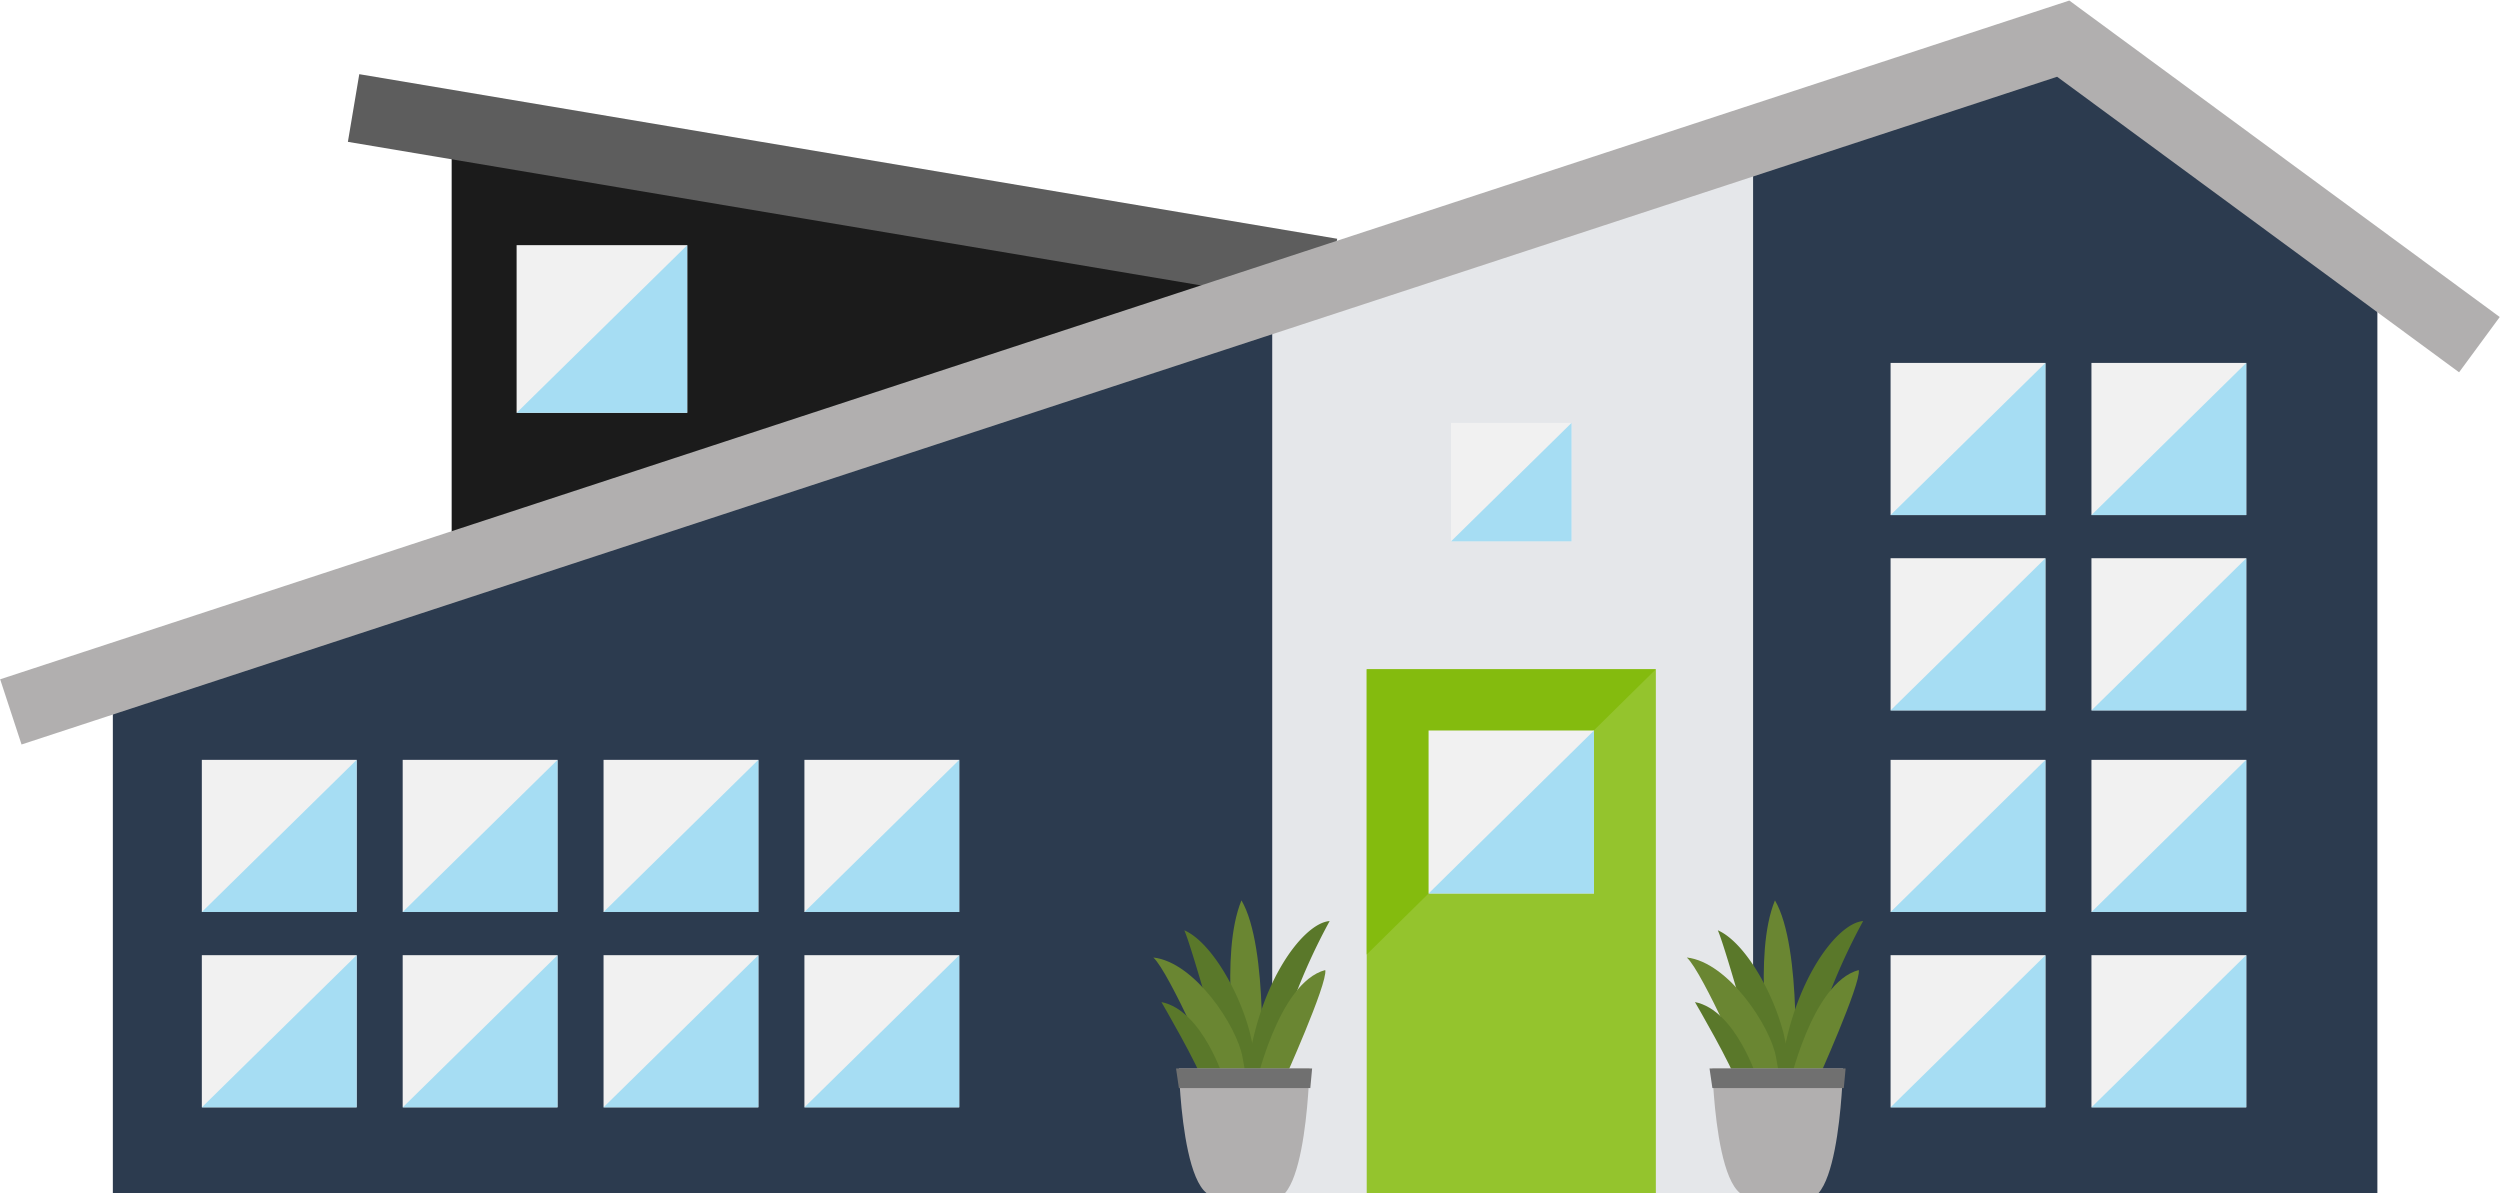 <svg xmlns="http://www.w3.org/2000/svg" xmlns:xlink="http://www.w3.org/1999/xlink" width="227.938" height="108.804" viewBox="0 0 227.938 108.804">
  <defs>
    <clipPath id="clip-path">
      <rect id="Rectangle_44218" data-name="Rectangle 44218" width="227.938" height="108.804" fill="none"/>
    </clipPath>
    <clipPath id="clip-path-3">
      <rect id="Rectangle_44229" data-name="Rectangle 44229" width="12.407" height="1.786" fill="#707070"/>
    </clipPath>
  </defs>
  <g id="Group_27711" data-name="Group 27711" transform="translate(-954 -4656)">
    <g id="Group_27710" data-name="Group 27710" transform="translate(954 4656)">
      <path id="Path_98404" data-name="Path 98404" d="M10.144,64.267v44.456H216.613V26.507L187.6,5.674Z" transform="translate(0.145 0.081)" fill="#2c3b4f"/>
      <path id="Path_98405" data-name="Path 98405" d="M114.357,25.433V108.64H158.2v-97.2Z" transform="translate(1.638 0.164)" fill="#e5e7ea"/>
      <path id="Path_98406" data-name="Path 98406" d="M114.627,27.784,40.6,49.209V13.744l59.895,7.44Z" transform="translate(0.581 0.197)" fill="#1b1b1b"/>
      <rect id="Rectangle_44200" data-name="Rectangle 44200" width="14.115" height="13.872" transform="translate(18.402 87.088)" fill="#f1f1f1"/>
      <path id="Path_98407" data-name="Path 98407" d="M18.142,99.73,32.257,85.858V99.73Z" transform="translate(0.26 1.23)" fill="#a6ddf3"/>
      <rect id="Rectangle_44201" data-name="Rectangle 44201" width="14.115" height="13.872" transform="translate(73.343 87.088)" fill="#f1f1f1"/>
      <path id="Path_98408" data-name="Path 98408" d="M72.307,99.73,86.422,85.858V99.73Z" transform="translate(1.036 1.23)" fill="#a6ddf3"/>
      <rect id="Rectangle_44202" data-name="Rectangle 44202" width="14.115" height="13.872" transform="translate(36.715 87.088)" fill="#f1f1f1"/>
      <path id="Path_98409" data-name="Path 98409" d="M36.2,99.73,50.312,85.858V99.73Z" transform="translate(0.518 1.23)" fill="#a6ddf3"/>
      <rect id="Rectangle_44203" data-name="Rectangle 44203" width="14.115" height="13.872" transform="translate(55.029 87.088)" fill="#f1f1f1"/>
      <path id="Path_98410" data-name="Path 98410" d="M54.252,99.73,68.367,85.858V99.73Z" transform="translate(0.777 1.23)" fill="#a6ddf3"/>
      <rect id="Rectangle_44204" data-name="Rectangle 44204" width="14.115" height="13.872" transform="translate(190.688 87.088)" fill="#f1f1f1"/>
      <path id="Path_98411" data-name="Path 98411" d="M188,99.73,202.11,85.858V99.73Z" transform="translate(2.693 1.23)" fill="#a6ddf3"/>
      <rect id="Rectangle_44205" data-name="Rectangle 44205" width="14.115" height="13.872" transform="translate(172.374 87.088)" fill="#f1f1f1"/>
      <path id="Path_98412" data-name="Path 98412" d="M169.94,99.73l14.115-13.872V99.73Z" transform="translate(2.434 1.23)" fill="#a6ddf3"/>
      <rect id="Rectangle_44206" data-name="Rectangle 44206" width="14.115" height="13.872" transform="translate(190.688 69.28)" fill="#f1f1f1"/>
      <path id="Path_98413" data-name="Path 98413" d="M188,82.174,202.11,68.3V82.174Z" transform="translate(2.693 0.978)" fill="#a6ddf3"/>
      <rect id="Rectangle_44207" data-name="Rectangle 44207" width="14.115" height="13.872" transform="translate(172.374 69.28)" fill="#f1f1f1"/>
      <path id="Path_98414" data-name="Path 98414" d="M169.94,82.174,184.056,68.3V82.174Z" transform="translate(2.434 0.978)" fill="#a6ddf3"/>
      <rect id="Rectangle_44208" data-name="Rectangle 44208" width="14.115" height="13.872" transform="translate(190.688 50.896)" fill="#f1f1f1"/>
      <path id="Path_98415" data-name="Path 98415" d="M188,64.049,202.11,50.178V64.049Z" transform="translate(2.693 0.719)" fill="#a6ddf3"/>
      <rect id="Rectangle_44209" data-name="Rectangle 44209" width="14.115" height="13.872" transform="translate(172.374 50.896)" fill="#f1f1f1"/>
      <path id="Path_98416" data-name="Path 98416" d="M169.94,64.049l14.115-13.872V64.049Z" transform="translate(2.434 0.719)" fill="#a6ddf3"/>
      <rect id="Rectangle_44210" data-name="Rectangle 44210" width="14.115" height="13.872" transform="translate(190.688 33.089)" fill="#f1f1f1"/>
      <path id="Path_98417" data-name="Path 98417" d="M188,46.494,202.11,32.622V46.494Z" transform="translate(2.693 0.467)" fill="#a6ddf3"/>
      <rect id="Rectangle_44211" data-name="Rectangle 44211" width="14.115" height="13.872" transform="translate(172.374 33.089)" fill="#f1f1f1"/>
      <path id="Path_98418" data-name="Path 98418" d="M169.94,46.494l14.115-13.872V46.494Z" transform="translate(2.434 0.467)" fill="#a6ddf3"/>
      <rect id="Rectangle_44212" data-name="Rectangle 44212" width="10.988" height="10.798" transform="translate(132.297 38.56)" fill="#f1f1f1"/>
      <path id="Path_98419" data-name="Path 98419" d="M130.429,48.815l10.988-10.8v10.8Z" transform="translate(1.868 0.544)" fill="#a6ddf3"/>
      <rect id="Rectangle_44213" data-name="Rectangle 44213" width="14.115" height="13.872" transform="translate(18.402 69.28)" fill="#f1f1f1"/>
      <path id="Path_98420" data-name="Path 98420" d="M18.142,82.174,32.257,68.3V82.174Z" transform="translate(0.26 0.978)" fill="#a6ddf3"/>
      <rect id="Rectangle_44214" data-name="Rectangle 44214" width="14.115" height="13.872" transform="translate(73.343 69.28)" fill="#f1f1f1"/>
      <path id="Path_98421" data-name="Path 98421" d="M72.307,82.174,86.422,68.3V82.174Z" transform="translate(1.036 0.978)" fill="#a6ddf3"/>
      <rect id="Rectangle_44215" data-name="Rectangle 44215" width="14.115" height="13.872" transform="translate(36.715 69.28)" fill="#f1f1f1"/>
      <path id="Path_98422" data-name="Path 98422" d="M36.2,82.174,50.312,68.3V82.174Z" transform="translate(0.518 0.978)" fill="#a6ddf3"/>
      <rect id="Rectangle_44216" data-name="Rectangle 44216" width="14.115" height="13.872" transform="translate(55.029 69.28)" fill="#f1f1f1"/>
      <path id="Path_98423" data-name="Path 98423" d="M54.252,82.174,68.367,68.3V82.174Z" transform="translate(0.777 0.978)" fill="#a6ddf3"/>
      <rect id="Rectangle_44217" data-name="Rectangle 44217" width="15.556" height="15.287" transform="translate(47.102 22.352)" fill="#f1f1f1"/>
      <path id="Path_98424" data-name="Path 98424" d="M46.437,37.323,61.993,22.036V37.323Z" transform="translate(0.665 0.316)" fill="#a6ddf3"/>
      <g id="Group_27653" data-name="Group 27653" transform="translate(0 0)">
        <g id="Group_27652" data-name="Group 27652" clip-path="url(#clip-path)">
          <line id="Line_3475" data-name="Line 3475" x1="89.16" y1="15.005" transform="translate(32.238 9.848)" fill="none" stroke="#5d5d5d" stroke-miterlimit="10" stroke-width="6.256"/>
          <path id="Path_98425" data-name="Path 98425" d="M.975,64.857,188.1,3.474l37.946,27.9" transform="translate(0.014 0.05)" fill="none" stroke="#b1afaf" stroke-miterlimit="10" stroke-width="6.256"/>
        </g>
      </g>
      <rect id="Rectangle_44219" data-name="Rectangle 44219" width="26.361" height="47.786" transform="translate(124.611 61.019)" fill="#94c42d"/>
      <path id="Path_98426" data-name="Path 98426" d="M122.851,86.165V60.157h26.361Z" transform="translate(1.76 0.862)" fill="#84bb0e"/>
      <rect id="Rectangle_44220" data-name="Rectangle 44220" width="15.08" height="14.858" transform="translate(130.251 66.603)" fill="#f1f1f1"/>
      <path id="Path_98427" data-name="Path 98427" d="M128.412,80.521l15.08-14.858V80.521Z" transform="translate(1.839 0.94)" fill="#a6ddf3"/>
      <g id="Group_27709" data-name="Group 27709" transform="translate(0 0)">
        <g id="Group_27708" data-name="Group 27708" clip-path="url(#clip-path)">
          <path id="Path_98428" data-name="Path 98428" d="M111.16,97.006c.05-1.54-1.587-11.113.446-16.074,2.53,4.316,1.786,16.667,1.786,16.667Z" transform="translate(1.584 1.159)" fill="#6a8632"/>
          <path id="Path_98429" data-name="Path 98429" d="M110.425,96.967s-3.175-11.511-3.968-13.345c2.381,1.042,4.982,5.457,6,9.425a28.23,28.23,0,0,0,1.339,4.514Z" transform="translate(1.525 1.198)" fill="#5a782a"/>
          <path id="Path_98430" data-name="Path 98430" d="M119.622,82.791c-2.53.2-6.873,6.151-7.6,14.782h2.1a55.021,55.021,0,0,1,5.506-14.782" transform="translate(1.604 1.186)" fill="#5a782a"/>
          <path id="Path_98431" data-name="Path 98431" d="M109.523,97.526s-4.414-10.169-5.854-11.459c3.8.424,7.64,6.3,8.136,9.1l.5,2.8Z" transform="translate(1.485 1.233)" fill="#6a8632"/>
          <path id="Path_98432" data-name="Path 98432" d="M112.815,97.956s2.083-9.617,6.4-10.761c.247,1.188-3.87,10.315-3.87,10.315Z" transform="translate(1.616 1.249)" fill="#6a8632"/>
          <path id="Path_98433" data-name="Path 98433" d="M104.4,90.077s3.522,6.051,3.82,7.391l1.934-.2s-1.984-6.448-5.754-7.193" transform="translate(1.495 1.29)" fill="#5a782a"/>
          <path id="Path_98434" data-name="Path 98434" d="M117.873,96.044s-.015.711-.082,1.785c-.014.207-.028.428-.045.66-.211,2.852-.753,7.375-2.106,8.921H108.5c-1.552-1.218-2.162-5.961-2.394-8.921-.017-.232-.033-.453-.047-.66-.072-1.073-.089-1.785-.089-1.785Z" transform="translate(1.518 1.376)" fill="#b1afaf"/>
          <g id="Group_27680" data-name="Group 27680" transform="translate(107.226 97.419)" style="isolation: isolate">
            <g id="Group_27679" data-name="Group 27679">
              <g id="Group_27678" data-name="Group 27678" clip-path="url(#clip-path-3)">
                <path id="Path_98443" data-name="Path 98443" d="M105.712,96.044l.26,1.786h11.982l.165-1.786Z" transform="translate(-105.712 -96.044)" fill="#707070"/>
              </g>
            </g>
          </g>
          <path id="Path_98444" data-name="Path 98444" d="M159.114,97.006c.05-1.54-1.587-11.113.446-16.074,2.53,4.316,1.786,16.667,1.786,16.667Z" transform="translate(2.271 1.159)" fill="#6a8632"/>
          <path id="Path_98445" data-name="Path 98445" d="M158.38,96.967s-3.175-11.511-3.968-13.345c2.381,1.042,4.982,5.457,6,9.425a28.228,28.228,0,0,0,1.339,4.514Z" transform="translate(2.212 1.198)" fill="#5a782a"/>
          <path id="Path_98446" data-name="Path 98446" d="M167.576,82.791c-2.53.2-6.873,6.151-7.6,14.782h2.1a55.061,55.061,0,0,1,5.506-14.782" transform="translate(2.291 1.186)" fill="#5a782a"/>
          <path id="Path_98447" data-name="Path 98447" d="M157.478,97.526s-4.415-10.169-5.855-11.459c3.8.424,7.64,6.3,8.137,9.1l.495,2.8Z" transform="translate(2.172 1.233)" fill="#6a8632"/>
          <path id="Path_98448" data-name="Path 98448" d="M160.769,97.956s2.083-9.617,6.4-10.761c.247,1.188-3.87,10.315-3.87,10.315Z" transform="translate(2.303 1.249)" fill="#6a8632"/>
          <path id="Path_98449" data-name="Path 98449" d="M152.357,90.077s3.522,6.051,3.82,7.391l1.934-.2s-1.984-6.448-5.754-7.193" transform="translate(2.182 1.29)" fill="#5a782a"/>
          <path id="Path_98450" data-name="Path 98450" d="M165.828,96.044s-.015.711-.082,1.785c-.014.207-.028.428-.045.66-.211,2.852-.753,7.375-2.106,8.921h-7.143c-1.552-1.218-2.162-5.961-2.394-8.921-.017-.232-.033-.453-.047-.66-.072-1.073-.089-1.785-.089-1.785Z" transform="translate(2.205 1.376)" fill="#b1afaf"/>
          <g id="Group_27707" data-name="Group 27707" transform="translate(155.867 97.419)" style="isolation: isolate">
            <g id="Group_27706" data-name="Group 27706">
              <g id="Group_27705" data-name="Group 27705" clip-path="url(#clip-path-3)">
                <path id="Path_98459" data-name="Path 98459" d="M153.666,96.044l.26,1.786h11.982l.165-1.786Z" transform="translate(-153.666 -96.044)" fill="#707070"/>
              </g>
            </g>
          </g>
        </g>
      </g>
    </g>
  </g>
</svg>
